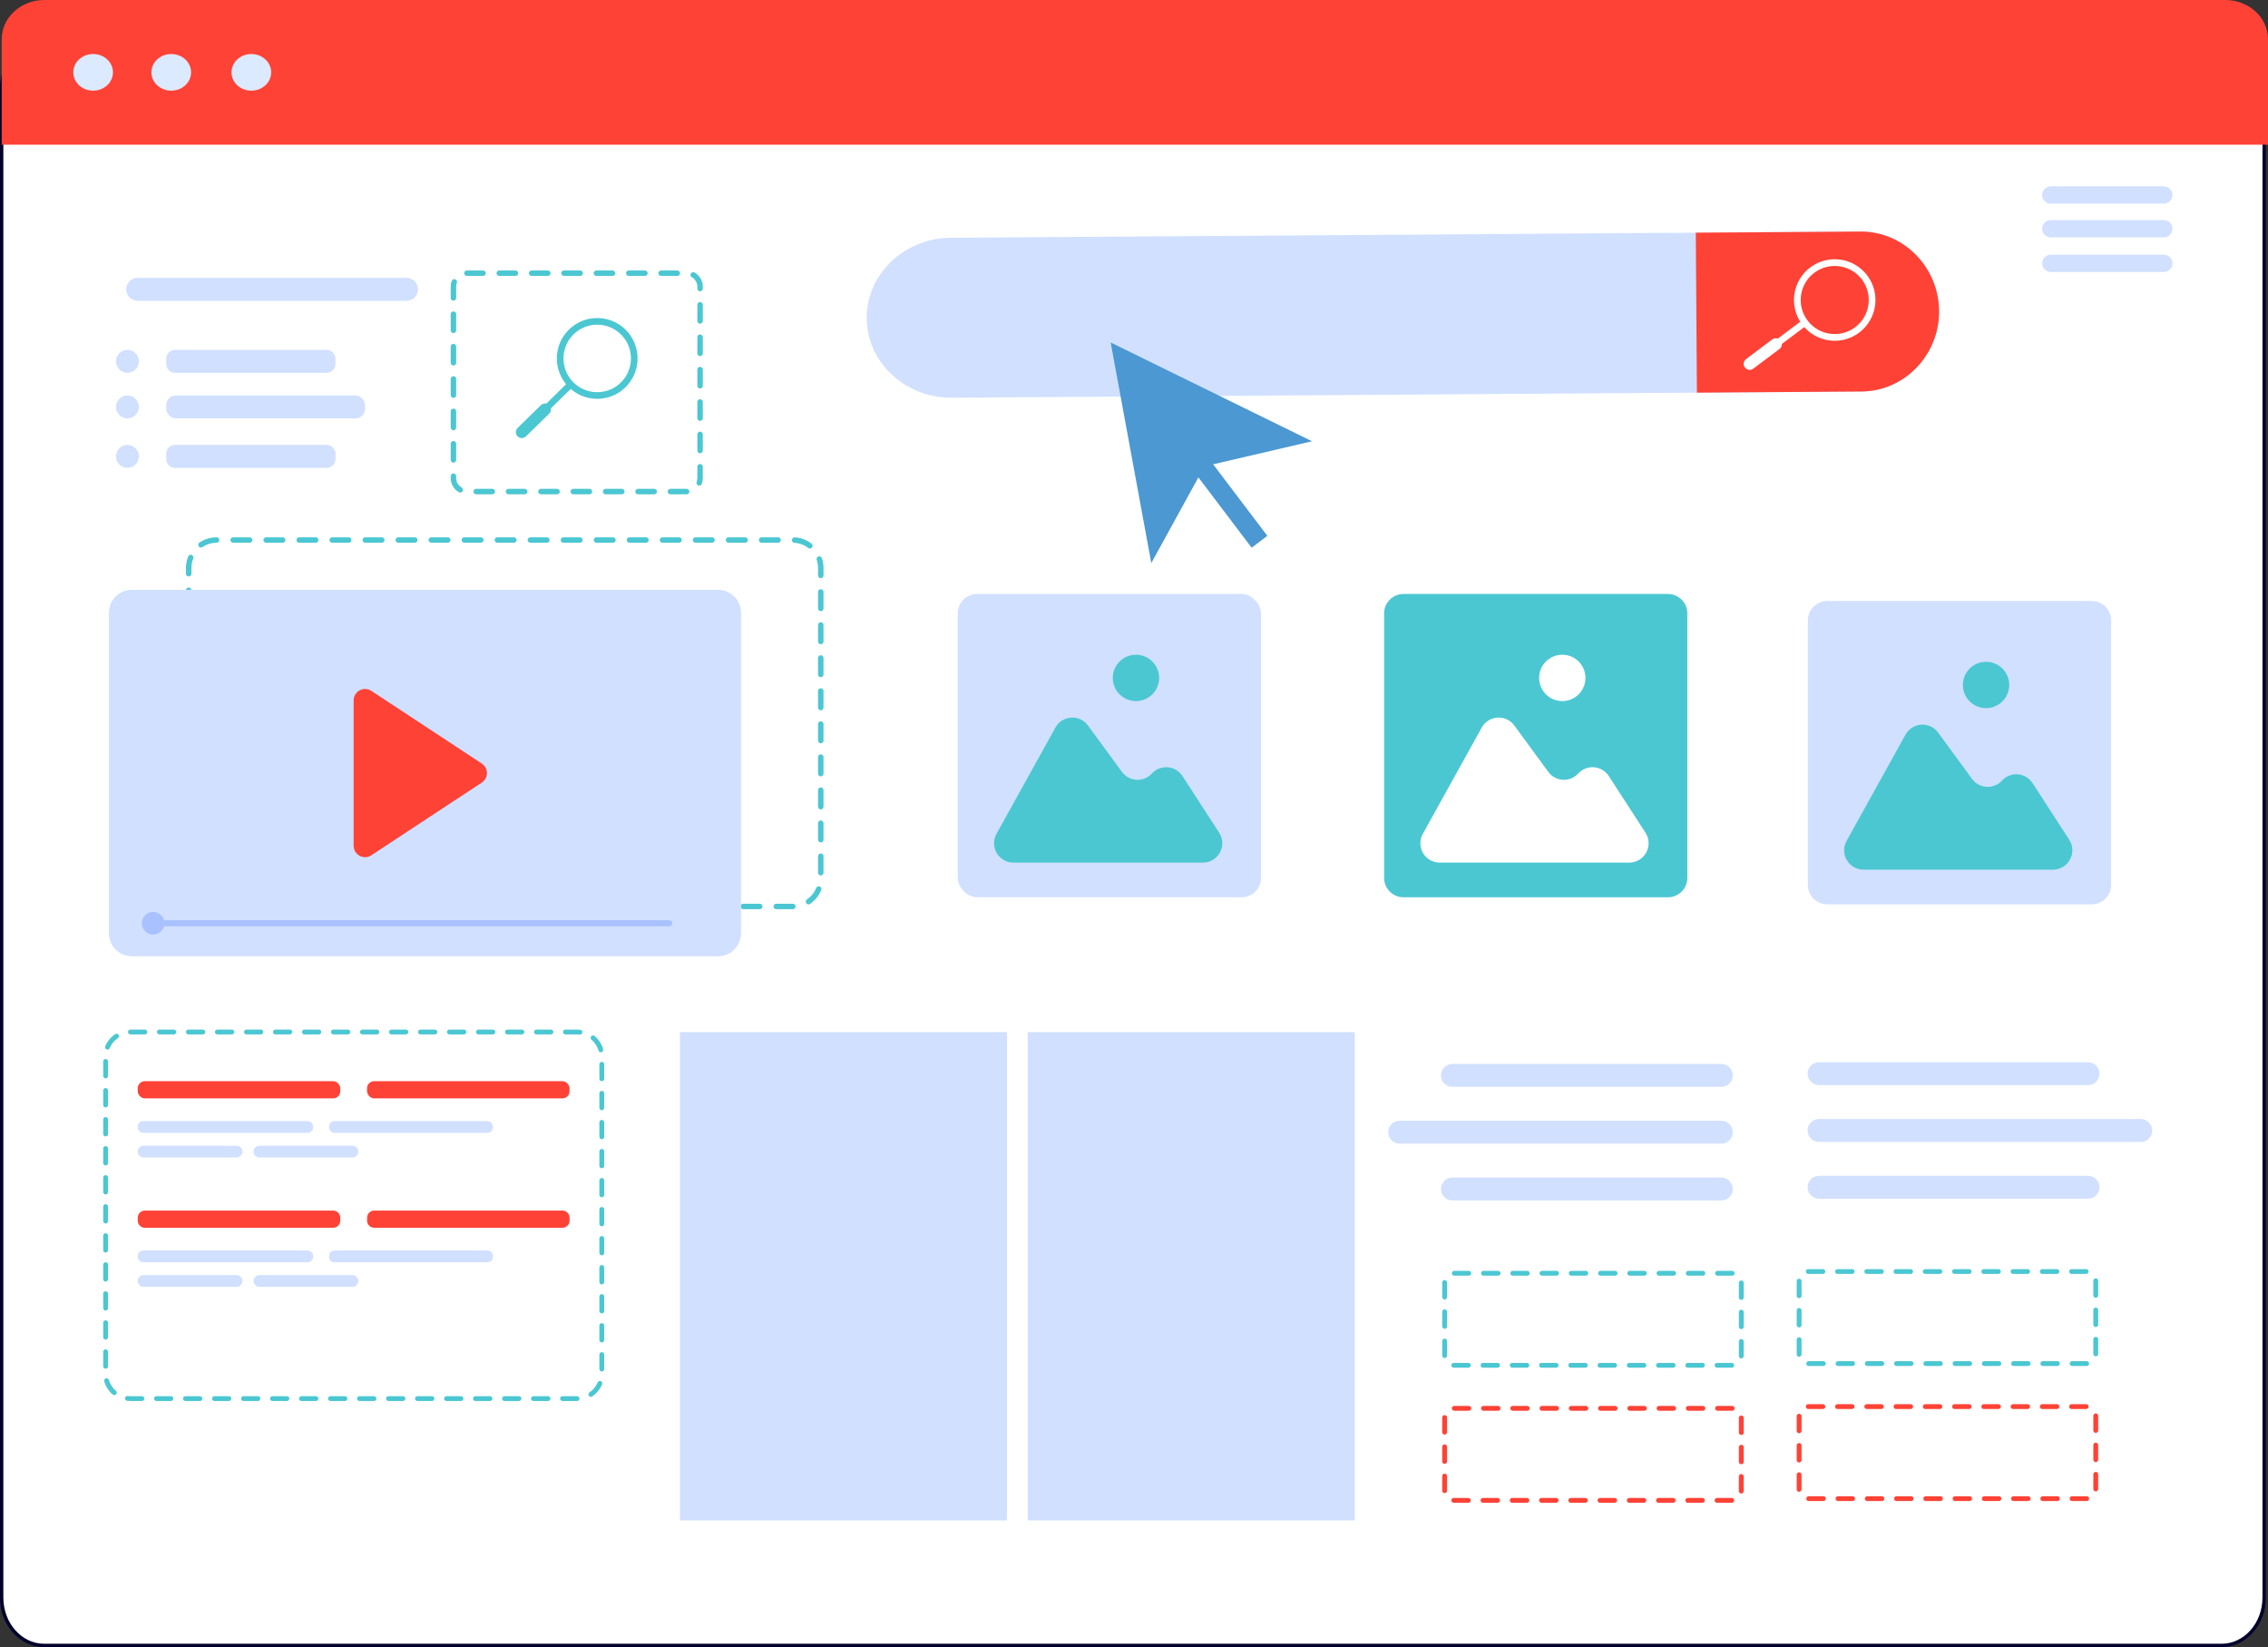 <svg xmlns="http://www.w3.org/2000/svg" id="Calque_2" data-name="Calque 2" viewBox="0 0 1352.72 982.14"><rect x="0" y="0" width="1352.72" height="982.14" fill="#333333" stroke="none"/><defs><style> .cls-1, .cls-2 { fill: #fff; } .cls-3 { fill: #4b98d2; } .cls-2 { stroke: #00002b; stroke-miterlimit: 10; stroke-width: 2px; } .cls-4 { fill: #a9c2ff; } .cls-5 { fill: #d1e0ff; } .cls-6 { fill: #dceaff; } .cls-7 { fill: #4bc7d2; } .cls-8 { fill: #ff4236; } </style></defs><g id="_Layer_" data-name="&amp;lt;Layer&amp;gt;"><g><path class="cls-2" d="m1350.42,52.52v900.1c0,15.75-11.37,28.52-25.38,28.52H26.38c-14.02,0-25.38-12.77-25.38-28.52V52.52c0-15.76,11.37-28.52,25.38-28.52h1298.65c14.02,0,25.38,12.76,25.38,28.52Z"></path><g><path class="cls-8" d="m1352.72,23.46v62.82H1V23.46C1,10.5,12.39,0,26.43,0h1300.87c14.04,0,25.43,10.5,25.43,23.46Z"></path><g><path class="cls-6" d="m43.72,43.14c0-6.03,5.29-10.92,11.83-10.92s11.83,4.89,11.83,10.92-5.29,10.92-11.83,10.92-11.83-4.89-11.83-10.92Z"></path><path class="cls-6" d="m90.31,43.14c0-6.03,5.29-10.92,11.83-10.92s11.83,4.89,11.83,10.92-5.29,10.92-11.83,10.92-11.83-4.89-11.83-10.92Z"></path><path class="cls-6" d="m138.08,43.14c0-6.03,5.29-10.92,11.83-10.92s11.83,4.89,11.83,10.92-5.29,10.92-11.83,10.92-11.83-4.89-11.83-10.92Z"></path></g></g><g><path class="cls-5" d="m1156.55,185.44c.09,13.12-5.07,25.07-13.46,33.78-8.38,8.71-19.99,14.14-32.8,14.23l-542.67,3.71c-27.7.19-50.51-21.12-50.69-47.35-.09-13.12,5.49-25.08,14.56-33.78,9.06-8.71,21.62-14.16,35.47-14.25l542.67-3.71c25.62-.18,46.72,21.14,46.9,47.37Z"></path><path class="cls-8" d="m1156.55,185.44c.09,13.12-5.07,25.07-13.46,33.78-8.38,8.71-19.99,14.14-32.8,14.23l-98.2.67-.65-95.38,98.2-.67c25.62-.18,46.72,21.14,46.9,47.37Z"></path><g><path class="cls-1" d="m1094.52,203.2c-1.21,0-2.42-.07-3.64-.25-6.43-.91-12.11-4.28-16.01-9.47-8.05-10.72-5.88-25.98,4.84-34.03h0c10.72-8.05,25.98-5.88,34.03,4.84,8.05,10.72,5.88,25.98-4.84,34.03-4.21,3.16-9.21,4.84-14.38,4.87Zm-12.41-40.55c-8.95,6.72-10.77,19.47-4.04,28.43,3.26,4.34,8.01,7.15,13.38,7.91,5.36.76,10.71-.61,15.05-3.87,8.95-6.72,10.77-19.47,4.04-28.43-6.72-8.95-19.48-10.77-28.43-4.04h0Z"></path><rect class="cls-1" x="1061.2" y="185.66" width="4" height="33.17" transform="translate(586.46 -769.36) rotate(53.09)"></rect><path class="cls-1" d="m1040.72,219.13h0c-1.19-1.58-.87-3.82.71-5.01l15.62-11.73c1.58-1.19,3.82-.87,5,.71h0c1.19,1.58.87,3.82-.71,5l-15.62,11.73c-1.58,1.19-3.82.87-5-.71Z"></path></g></g><g><rect class="cls-8" x="82.15" y="644.69" width="120.79" height="10.25" rx="4.23" ry="4.23"></rect><g><path class="cls-5" d="m141.06,690.17h-55.42c-1.93,0-3.5-1.57-3.5-3.5h0c0-1.93,1.57-3.5,3.5-3.5h55.42c1.93,0,3.5,1.57,3.5,3.5h0c0,1.93-1.57,3.5-3.5,3.5Z"></path><g><path class="cls-5" d="m85.4,668.51h98.1c1.8,0,3.25,1.46,3.25,3.25v.48c0,1.8-1.46,3.25-3.25,3.25h-98.1c-1.8,0-3.25-1.46-3.25-3.25v-.48c0-1.8,1.46-3.25,3.25-3.25Z"></path><rect class="cls-5" x="196.29" y="668.51" width="97.68" height="6.99" rx="3.15" ry="3.15"></rect><path class="cls-5" d="m210.19,690.17h-55.42c-1.93,0-3.5-1.57-3.5-3.5h0c0-1.93,1.57-3.5,3.5-3.5h55.42c1.93,0,3.5,1.57,3.5,3.5h0c0,1.93-1.57,3.5-3.5,3.5Z"></path></g></g><rect class="cls-8" x="218.92" y="644.69" width="120.79" height="10.25" rx="4.23" ry="4.23"></rect></g><g><path class="cls-8" d="m86.38,721.85h112.33c2.34,0,4.23,1.9,4.23,4.23v1.78c0,2.34-1.9,4.23-4.23,4.23h-112.32c-2.34,0-4.23-1.9-4.23-4.23v-1.78c0-2.34,1.9-4.23,4.23-4.23Z"></path><g><path class="cls-5" d="m141.06,767.33h-55.42c-1.93,0-3.5-1.57-3.5-3.5h0c0-1.93,1.57-3.5,3.5-3.5h55.42c1.93,0,3.5,1.57,3.5,3.5h0c0,1.93-1.57,3.5-3.5,3.5Z"></path><g><path class="cls-5" d="m85.4,745.67h98.1c1.8,0,3.25,1.46,3.25,3.25v.49c0,1.8-1.46,3.25-3.25,3.25h-98.1c-1.8,0-3.25-1.46-3.25-3.25v-.48c0-1.8,1.46-3.25,3.25-3.25Z"></path><path class="cls-5" d="m199.44,745.67h91.39c1.74,0,3.14,1.41,3.14,3.14v.7c0,1.74-1.41,3.14-3.14,3.14h-91.39c-1.74,0-3.14-1.41-3.14-3.14v-.7c0-1.74,1.41-3.15,3.15-3.15Z"></path><path class="cls-5" d="m210.19,767.33h-55.42c-1.93,0-3.5-1.57-3.5-3.5h0c0-1.93,1.57-3.5,3.5-3.5h55.42c1.93,0,3.5,1.57,3.5,3.5h0c0,1.93-1.57,3.5-3.5,3.5Z"></path></g></g><path class="cls-8" d="m223.16,721.85h112.33c2.34,0,4.23,1.9,4.23,4.23v1.78c0,2.34-1.9,4.23-4.23,4.23h-112.32c-2.34,0-4.23-1.9-4.23-4.23v-1.78c0-2.34,1.9-4.23,4.23-4.23Z"></path></g><g><polygon class="cls-3" points="782.54 263.12 718.39 278.05 686.67 335.77 662.45 204.22 782.54 263.12"></polygon><rect class="cls-3" x="724.84" y="262.03" width="11.73" height="67.85" transform="translate(-30.42 501.39) rotate(-37.15)"></rect></g><g><rect class="cls-5" x="571.24" y="354.17" width="180.86" height="180.86" rx="11.56" ry="11.56"></rect><g><path class="cls-7" d="m594.35,497.2l35.14-63.36c4.09-7.38,14.45-8.03,19.43-1.23l20.27,27.65c4.31,5.88,12.93,6.35,17.85.97h0c5.11-5.58,14.12-4.83,18.23,1.52l21.88,33.77c4.98,7.69-.54,17.84-9.7,17.84h-112.99c-8.81,0-14.38-9.46-10.11-17.17Z"></path><path class="cls-7" d="m663.71,404.23c0-7.64,6.19-13.83,13.82-13.83s13.83,6.19,13.83,13.83-6.19,13.82-13.83,13.82-13.82-6.19-13.82-13.82Z"></path></g></g><g><path class="cls-7" d="m994.83,535.03h-157.74c-6.38,0-11.56-5.18-11.56-11.56v-157.74c0-6.38,5.18-11.56,11.56-11.56h157.74c6.38,0,11.56,5.18,11.56,11.56v157.74c0,6.38-5.18,11.56-11.56,11.56Z"></path><g><path class="cls-1" d="m848.63,497.2l35.14-63.36c4.09-7.37,14.45-8.03,19.43-1.23l20.27,27.65c4.31,5.88,12.93,6.35,17.85.97h0c5.11-5.58,14.12-4.83,18.23,1.52l21.87,33.77c4.98,7.69-.54,17.84-9.7,17.84h-112.99c-8.81,0-14.38-9.46-10.11-17.17Z"></path><path class="cls-1" d="m917.99,404.23c0-7.64,6.19-13.83,13.82-13.82,7.64,0,13.83,6.19,13.82,13.82,0,7.64-6.19,13.82-13.82,13.82-7.64,0-13.82-6.19-13.82-13.82Z"></path></g></g><path class="cls-7" d="m472.91,542.14h-9.92c-.9,0-1.63-.73-1.63-1.63s.73-1.63,1.63-1.63h9.85c.9,0,1.66.73,1.66,1.63s-.7,1.63-1.6,1.63Zm-19.77,0h-9.85c-.9,0-1.63-.73-1.63-1.63s.73-1.63,1.63-1.63h9.85c.9,0,1.63.73,1.63,1.63s-.73,1.63-1.63,1.63Zm-19.7,0h-9.85c-.9,0-1.63-.73-1.63-1.63s.73-1.63,1.63-1.63h9.85c.9,0,1.63.73,1.63,1.63s-.73,1.63-1.63,1.63Zm-19.7,0h-9.85c-.9,0-1.63-.73-1.63-1.63s.73-1.63,1.63-1.63h9.85c.9,0,1.63.73,1.63,1.63s-.73,1.63-1.63,1.63Zm-19.7,0h-9.85c-.9,0-1.63-.73-1.63-1.63s.73-1.63,1.63-1.63h9.85c.9,0,1.63.73,1.63,1.63s-.73,1.63-1.63,1.63Zm-19.7,0h-9.85c-.9,0-1.63-.73-1.63-1.63s.73-1.63,1.63-1.63h9.85c.9,0,1.63.73,1.63,1.63s-.73,1.63-1.63,1.63Zm-19.7,0h-9.85c-.9,0-1.63-.73-1.63-1.63s.73-1.63,1.63-1.63h9.85c.9,0,1.63.73,1.63,1.63s-.73,1.63-1.63,1.63Zm-19.7,0h-9.85c-.9,0-1.63-.73-1.63-1.63s.73-1.63,1.63-1.63h9.85c.9,0,1.63.73,1.63,1.63s-.73,1.63-1.63,1.63Zm-19.7,0h-9.85c-.9,0-1.63-.73-1.63-1.63s.73-1.63,1.63-1.63h9.85c.9,0,1.63.73,1.63,1.63s-.73,1.63-1.63,1.63Zm-19.7,0h-9.85c-.9,0-1.63-.73-1.63-1.63s.73-1.63,1.63-1.63h9.85c.9,0,1.63.73,1.63,1.63s-.73,1.63-1.63,1.63Zm-19.7,0h-9.85c-.9,0-1.63-.73-1.63-1.63s.73-1.63,1.63-1.63h9.85c.9,0,1.63.73,1.63,1.63s-.73,1.63-1.63,1.63Zm-19.7,0h-9.85c-.9,0-1.63-.73-1.63-1.63s.73-1.63,1.63-1.63h9.85c.9,0,1.63.73,1.63,1.63s-.73,1.63-1.63,1.63Zm-19.7,0h-9.85c-.9,0-1.63-.73-1.63-1.63s.73-1.63,1.63-1.63h9.85c.9,0,1.63.73,1.63,1.63s-.73,1.63-1.63,1.63Zm-19.7,0h-9.85c-.9,0-1.63-.73-1.63-1.63s.73-1.63,1.63-1.63h9.85c.9,0,1.63.73,1.63,1.63s-.73,1.63-1.63,1.63Zm-19.7,0h-9.85c-.9,0-1.63-.73-1.63-1.63s.73-1.63,1.63-1.63h9.85c.9,0,1.63.73,1.63,1.63s-.73,1.63-1.63,1.63Zm-19.7,0h-9.85c-.9,0-1.63-.73-1.63-1.63s.73-1.63,1.63-1.63h9.85c.9,0,1.63.73,1.63,1.63s-.73,1.63-1.63,1.63Zm-19.7,0h-9.85c-.9,0-1.63-.73-1.63-1.63s.73-1.63,1.63-1.63h9.85c.9,0,1.63.73,1.63,1.63s-.73,1.63-1.63,1.63Zm-19.7,0h-8.78c-.39,0-.78-.01-1.17-.04-.9-.06-1.58-.83-1.52-1.73.06-.9.83-1.6,1.73-1.52.32.02.64.03.97.03h8.78c.9,0,1.63.73,1.63,1.63s-.73,1.63-1.63,1.63Zm344.28-2.87c-.52,0-1.03-.25-1.35-.71-.51-.75-.31-1.76.43-2.27,2.48-1.69,4.38-4.04,5.5-6.81.34-.84,1.29-1.24,2.12-.9.84.34,1.24,1.29.9,2.12-1.36,3.37-3.67,6.24-6.69,8.29-.28.19-.6.28-.91.28Zm-363.21-.59c-.35,0-.7-.11-.99-.34-2.89-2.23-5.03-5.23-6.18-8.68-.29-.85.18-1.78,1.03-2.06.85-.28,1.78.18,2.06,1.03.95,2.83,2.7,5.3,5.08,7.13.71.55.85,1.57.3,2.29-.32.42-.8.64-1.29.64Zm370.51-16.66c-.9,0-1.63-.73-1.63-1.63v-9.85c0-.9.73-1.63,1.63-1.63s1.63.73,1.63,1.63v9.85c0,.9-.73,1.63-1.63,1.63Zm-376.99-1c-.9,0-1.63-.73-1.63-1.63v-9.85c0-.9.73-1.63,1.63-1.63s1.63.73,1.63,1.63v9.85c0,.9-.73,1.63-1.63,1.63Zm376.99-18.7c-.9,0-1.63-.73-1.63-1.63v-9.85c0-.9.73-1.63,1.63-1.63s1.63.73,1.63,1.63v9.85c0,.9-.73,1.63-1.63,1.63Zm-376.99-1c-.9,0-1.63-.73-1.63-1.63v-9.85c0-.9.73-1.63,1.63-1.63s1.63.73,1.63,1.63v9.85c0,.9-.73,1.63-1.63,1.63Zm376.99-18.7c-.9,0-1.63-.73-1.63-1.63v-9.85c0-.9.73-1.63,1.63-1.63s1.63.73,1.63,1.63v9.85c0,.9-.73,1.63-1.63,1.63Zm-376.99-1c-.9,0-1.63-.73-1.63-1.63v-9.85c0-.9.73-1.63,1.63-1.63s1.63.73,1.63,1.63v9.85c0,.9-.73,1.63-1.63,1.63Zm376.99-18.7c-.9,0-1.63-.73-1.63-1.63v-9.85c0-.9.73-1.63,1.63-1.63s1.63.73,1.63,1.63v9.85c0,.9-.73,1.63-1.63,1.63Zm-376.99-1c-.9,0-1.63-.73-1.63-1.63v-9.85c0-.9.73-1.63,1.63-1.63s1.63.73,1.63,1.63v9.85c0,.9-.73,1.63-1.63,1.63Zm376.99-18.7c-.9,0-1.63-.73-1.63-1.63v-9.85c0-.9.73-1.63,1.63-1.63s1.63.73,1.63,1.63v9.85c0,.9-.73,1.63-1.63,1.63Zm-376.99-1c-.9,0-1.63-.73-1.63-1.63v-9.85c0-.9.73-1.63,1.63-1.63s1.63.73,1.63,1.63v9.85c0,.9-.73,1.63-1.63,1.63Zm376.99-18.7c-.9,0-1.63-.73-1.63-1.63v-9.85c0-.9.73-1.63,1.63-1.63s1.63.73,1.63,1.63v9.85c0,.9-.73,1.63-1.63,1.63Zm-376.99-1c-.9,0-1.63-.73-1.63-1.63v-9.85c0-.9.73-1.63,1.63-1.63s1.63.73,1.63,1.63v9.85c0,.9-.73,1.63-1.63,1.63Zm376.99-18.7c-.9,0-1.63-.73-1.63-1.63v-9.85c0-.9.73-1.63,1.63-1.63s1.63.73,1.63,1.63v9.85c0,.9-.73,1.63-1.63,1.63Zm-376.99-1c-.9,0-1.63-.73-1.63-1.63v-9.85c0-.9.73-1.63,1.63-1.63s1.63.73,1.63,1.63v9.85c0,.9-.73,1.63-1.63,1.63Zm376.99-18.7c-.9,0-1.63-.73-1.63-1.63v-9.85c0-.9.73-1.63,1.63-1.63s1.63.73,1.63,1.63v9.85c0,.9-.73,1.63-1.63,1.63Zm-376.99-1c-.9,0-1.63-.73-1.63-1.63v-9.85c0-.9.73-1.63,1.63-1.63s1.63.73,1.63,1.63v9.85c0,.9-.73,1.63-1.63,1.63Zm376.99-18.7c-.9,0-1.63-.73-1.63-1.63v-9.85c0-.9.73-1.63,1.63-1.63s1.63.73,1.63,1.63v9.85c0,.9-.73,1.63-1.63,1.63Zm-376.99-1c-.9,0-1.63-.73-1.63-1.63v-9.85c0-.9.73-1.63,1.63-1.63s1.63.73,1.63,1.63v9.85c0,.9-.73,1.63-1.63,1.63Zm376.99-18.7c-.9,0-1.63-.73-1.63-1.63v-4.45c0-1.64-.26-3.25-.78-4.79-.29-.85.17-1.78,1.03-2.07.85-.29,1.78.17,2.07,1.03.63,1.87.95,3.84.95,5.83v4.45c0,.9-.73,1.63-1.63,1.63Zm-376.99-1c-.9,0-1.63-.73-1.63-1.63v-3.44c0-2.37.45-4.68,1.33-6.86.34-.83,1.29-1.24,2.12-.9.83.34,1.24,1.29.9,2.12-.73,1.79-1.09,3.69-1.09,5.64v3.44c0,.9-.73,1.63-1.63,1.63Zm370.48-16.65c-.35,0-.7-.11-.99-.34-2.37-1.82-5.21-2.88-8.19-3.07-.9-.06-1.58-.83-1.53-1.73.05-.9.84-1.59,1.73-1.53,3.64.22,7.09,1.51,9.98,3.74.71.55.85,1.57.3,2.29-.32.42-.81.64-1.29.64Zm-363.15-.59c-.52,0-1.04-.25-1.35-.72-.5-.75-.31-1.76.44-2.26,3.01-2.04,6.54-3.12,10.19-3.13h0c.9,0,1.63.73,1.63,1.63,0,.9-.73,1.63-1.63,1.63-3,0-5.89.89-8.37,2.57-.28.19-.6.28-.91.28Zm344.21-2.85h-9.85c-.9,0-1.63-.73-1.63-1.63s.73-1.63,1.63-1.63h9.85c.9,0,1.63.73,1.63,1.63s-.73,1.63-1.63,1.63Zm-19.7,0h-9.85c-.9,0-1.63-.73-1.63-1.63s.73-1.63,1.63-1.63h9.85c.9,0,1.63.73,1.63,1.63s-.73,1.63-1.63,1.63Zm-19.7,0h-9.85c-.9,0-1.63-.73-1.63-1.63s.73-1.63,1.63-1.63h9.85c.9,0,1.63.73,1.63,1.63s-.73,1.63-1.63,1.63Zm-19.7,0h-9.85c-.9,0-1.63-.73-1.63-1.63s.73-1.63,1.63-1.63h9.85c.9,0,1.63.73,1.63,1.63s-.73,1.63-1.63,1.63Zm-19.7,0h-9.85c-.9,0-1.63-.73-1.63-1.63s.73-1.63,1.63-1.63h9.85c.9,0,1.63.73,1.63,1.63s-.73,1.63-1.63,1.63Zm-19.7,0h-9.85c-.9,0-1.63-.73-1.63-1.63s.73-1.63,1.63-1.63h9.85c.9,0,1.63.73,1.63,1.63s-.73,1.63-1.63,1.63Zm-19.7,0h-9.85c-.9,0-1.63-.73-1.63-1.63s.73-1.63,1.63-1.63h9.85c.9,0,1.63.73,1.63,1.63s-.73,1.63-1.63,1.63Zm-19.7,0h-9.85c-.9,0-1.63-.73-1.63-1.63s.73-1.63,1.63-1.63h9.85c.9,0,1.63.73,1.63,1.63s-.73,1.63-1.63,1.63Zm-19.7,0h-9.85c-.9,0-1.63-.73-1.63-1.63s.73-1.63,1.63-1.63h9.85c.9,0,1.63.73,1.63,1.63s-.73,1.63-1.63,1.63Zm-19.7,0h-9.85c-.9,0-1.63-.73-1.63-1.63s.73-1.63,1.63-1.63h9.85c.9,0,1.63.73,1.63,1.63s-.73,1.63-1.63,1.63Zm-19.7,0h-9.85c-.9,0-1.63-.73-1.63-1.63s.73-1.63,1.63-1.63h9.85c.9,0,1.63.73,1.63,1.63s-.73,1.63-1.63,1.63Zm-19.7,0h-9.85c-.9,0-1.63-.73-1.63-1.63s.73-1.63,1.63-1.63h9.85c.9,0,1.63.73,1.63,1.63s-.73,1.63-1.63,1.63Zm-19.7,0h-9.85c-.9,0-1.63-.73-1.63-1.63s.73-1.63,1.63-1.63h9.85c.9,0,1.63.73,1.63,1.63s-.73,1.63-1.63,1.63Zm-19.7,0h-9.85c-.9,0-1.63-.73-1.63-1.63s.73-1.63,1.63-1.63h9.85c.9,0,1.63.73,1.63,1.63s-.73,1.63-1.63,1.63Zm-19.7,0h-9.85c-.9,0-1.63-.73-1.63-1.63s.73-1.63,1.63-1.63h9.85c.9,0,1.63.73,1.63,1.63s-.73,1.63-1.63,1.63Zm-19.7,0h-9.85c-.9,0-1.63-.73-1.63-1.63s.73-1.63,1.63-1.63h9.85c.9,0,1.63.73,1.63,1.63s-.73,1.63-1.63,1.63Zm-19.7,0h-9.85c-.9,0-1.63-.73-1.63-1.63s.73-1.63,1.63-1.63h9.85c.9,0,1.63.73,1.63,1.63s-.73,1.63-1.63,1.63Z"></path><path class="cls-7" d="m1032.9,815.54h-8.79c-.8,0-1.44-.65-1.44-1.44s.65-1.44,1.44-1.44h8.73c.8,0,1.48.65,1.48,1.44s-.61,1.44-1.41,1.44Zm-17.52,0h-8.73c-.8,0-1.44-.65-1.44-1.44s.65-1.44,1.44-1.44h8.73c.8,0,1.44.65,1.44,1.44s-.65,1.44-1.44,1.44Zm-17.45,0h-8.73c-.8,0-1.44-.65-1.44-1.44s.65-1.44,1.44-1.44h8.73c.8,0,1.44.65,1.44,1.44s-.65,1.44-1.44,1.44Zm-17.45,0h-8.73c-.8,0-1.44-.65-1.44-1.44s.65-1.44,1.44-1.44h8.73c.8,0,1.44.65,1.44,1.44s-.65,1.44-1.44,1.44Zm-17.45,0h-8.73c-.8,0-1.44-.65-1.44-1.44s.65-1.44,1.44-1.44h8.73c.8,0,1.44.65,1.44,1.44s-.65,1.44-1.44,1.44Zm-17.45,0h-8.73c-.8,0-1.44-.65-1.44-1.44s.65-1.44,1.44-1.44h8.73c.8,0,1.44.65,1.44,1.44s-.65,1.44-1.44,1.44Zm-17.45,0h-8.73c-.8,0-1.44-.65-1.44-1.44s.65-1.44,1.44-1.44h8.73c.8,0,1.44.65,1.44,1.44s-.65,1.44-1.44,1.44Zm-17.45,0h-8.73c-.8,0-1.44-.65-1.44-1.44s.65-1.44,1.44-1.44h8.73c.8,0,1.44.65,1.44,1.44s-.65,1.44-1.44,1.44Zm-17.45,0h-8.73c-.8,0-1.44-.65-1.44-1.44s.65-1.44,1.44-1.44h8.73c.8,0,1.44.65,1.44,1.44s-.65,1.44-1.44,1.44Zm-17.45,0h-8.43c-.12,0-.25,0-.37,0-.8-.04-1.41-.72-1.37-1.51.04-.8.69-1.4,1.51-1.37.08,0,.15,0,.23,0h8.43c.8,0,1.44.65,1.44,1.44s-.65,1.44-1.44,1.44Zm162.79-5.53h-.05c-.8-.03-1.42-.69-1.4-1.49v-.14s0-8.54,0-8.54c0-.8.65-1.44,1.44-1.44s1.44.65,1.44,1.44v8.77c-.03.78-.67,1.4-1.45,1.4Zm-176.93-.23c-.8,0-1.44-.65-1.44-1.44v-8.73c0-.8.65-1.44,1.44-1.44s1.44.65,1.44,1.44v8.73c0,.8-.65,1.44-1.44,1.44Zm176.93-17.22c-.8,0-1.44-.65-1.44-1.44v-8.73c0-.8.65-1.44,1.44-1.44s1.44.65,1.44,1.44v8.73c0,.8-.65,1.44-1.44,1.44Zm-176.93-.23c-.8,0-1.44-.65-1.44-1.44v-8.73c0-.8.65-1.44,1.44-1.44s1.44.65,1.44,1.44v8.73c0,.8-.65,1.44-1.44,1.44Zm176.93-17.22c-.8,0-1.44-.65-1.44-1.44v-8.73c0-.8.65-1.44,1.44-1.44s1.44.65,1.44,1.44v8.73c0,.8-.65,1.44-1.44,1.44Zm-176.93-.23c-.8,0-1.44-.65-1.44-1.44v-8.51c0-.09,0-.18,0-.28.03-.8.67-1.43,1.5-1.38.8.03,1.42.7,1.38,1.5v.16s0,8.51,0,8.51c0,.8-.65,1.44-1.44,1.44Zm171.49-14.22s-.04,0-.06,0h-.2s-8.46,0-8.46,0c-.8,0-1.44-.65-1.44-1.44s.65-1.44,1.44-1.44h8.46c.11,0,.22,0,.33,0,.8.04,1.42.71,1.38,1.51-.03.78-.67,1.38-1.44,1.38Zm-17.46,0h-8.73c-.8,0-1.44-.65-1.44-1.44s.65-1.44,1.44-1.44h8.73c.8,0,1.44.65,1.44,1.44s-.65,1.44-1.44,1.44Zm-17.45,0h-8.73c-.8,0-1.44-.65-1.44-1.44s.65-1.44,1.44-1.44h8.73c.8,0,1.44.65,1.44,1.44s-.65,1.44-1.44,1.44Zm-17.45,0h-8.73c-.8,0-1.44-.65-1.44-1.44s.65-1.44,1.44-1.44h8.73c.8,0,1.44.65,1.44,1.44s-.65,1.44-1.44,1.44Zm-17.45,0h-8.73c-.8,0-1.44-.65-1.44-1.44s.65-1.44,1.44-1.44h8.73c.8,0,1.44.65,1.44,1.44s-.65,1.44-1.44,1.44Zm-17.45,0h-8.73c-.8,0-1.44-.65-1.44-1.44s.65-1.44,1.44-1.44h8.73c.8,0,1.44.65,1.44,1.44s-.65,1.44-1.44,1.44Zm-17.45,0h-8.73c-.8,0-1.44-.65-1.44-1.44s.65-1.44,1.44-1.44h8.73c.8,0,1.44.65,1.44,1.44s-.65,1.44-1.44,1.44Zm-17.45,0h-8.73c-.8,0-1.44-.65-1.44-1.44s.65-1.44,1.44-1.44h8.73c.8,0,1.44.65,1.44,1.44s-.65,1.44-1.44,1.44Zm-17.45,0h-8.73c-.8,0-1.44-.65-1.44-1.44s.65-1.44,1.44-1.44h8.73c.8,0,1.44.65,1.44,1.44s-.65,1.44-1.44,1.44Zm-17.45,0h-8.69c-.8,0-1.46-.65-1.46-1.44s.63-1.44,1.43-1.44h8.73c.8,0,1.44.65,1.44,1.44s-.65,1.44-1.44,1.44Z"></path><path class="cls-7" d="m409.57,294.74h-9.72c-.9,0-1.63-.73-1.63-1.63s.73-1.63,1.63-1.63h9.66c.9,0,1.66.73,1.66,1.63s-.7,1.63-1.6,1.63Zm-19.37,0h-9.66c-.9,0-1.63-.73-1.63-1.63s.73-1.63,1.63-1.63h9.66c.9,0,1.63.73,1.63,1.63s-.73,1.63-1.63,1.63Zm-19.31,0h-9.66c-.9,0-1.63-.73-1.63-1.63s.73-1.63,1.63-1.63h9.66c.9,0,1.63.73,1.63,1.63s-.73,1.63-1.63,1.63Zm-19.31,0h-9.66c-.9,0-1.63-.73-1.63-1.63s.73-1.63,1.63-1.63h9.66c.9,0,1.63.73,1.63,1.63s-.73,1.63-1.63,1.63Zm-19.31,0h-9.66c-.9,0-1.63-.73-1.63-1.63s.73-1.63,1.63-1.63h9.66c.9,0,1.63.73,1.63,1.63s-.73,1.63-1.63,1.63Zm-19.31,0h-9.66c-.9,0-1.63-.73-1.63-1.63s.73-1.63,1.63-1.63h9.66c.9,0,1.63.73,1.63,1.63s-.73,1.63-1.63,1.63Zm-19.31,0h-9.66c-.9,0-1.63-.73-1.63-1.63s.73-1.63,1.63-1.63h9.66c.9,0,1.63.73,1.63,1.63s-.73,1.63-1.63,1.63Zm-19.13-1.04c-.27,0-.55-.07-.8-.21-3.02-1.71-4.9-4.93-4.9-8.4v-1.18c0-.9.73-1.63,1.63-1.63s1.63.73,1.63,1.63v1.18c0,2.3,1.24,4.43,3.24,5.56.78.44,1.06,1.44.61,2.22-.3.53-.85.83-1.42.83Zm142.52-4.16c-.19,0-.38-.03-.57-.1-.84-.32-1.27-1.26-.95-2.1.27-.72.41-1.48.41-2.25v-6.77c0-.9.73-1.63,1.63-1.63s1.63.73,1.63,1.63v6.77c0,1.17-.21,2.31-.62,3.4-.25.65-.87,1.06-1.53,1.06Zm-146.59-13.67c-.9,0-1.63-.73-1.63-1.63v-9.66c0-.9.73-1.63,1.63-1.63s1.63.73,1.63,1.63v9.66c0,.9-.73,1.63-1.63,1.63Zm147.11-5.58c-.9,0-1.63-.73-1.63-1.63v-9.66c0-.9.73-1.63,1.63-1.63s1.63.73,1.63,1.63v9.66c0,.9-.73,1.63-1.63,1.63Zm-147.11-13.73c-.9,0-1.63-.73-1.63-1.63v-9.66c0-.9.73-1.63,1.63-1.63s1.63.73,1.63,1.63v9.66c0,.9-.73,1.63-1.63,1.63Zm147.11-5.58c-.9,0-1.63-.73-1.63-1.63v-9.66c0-.9.73-1.63,1.63-1.63s1.63.73,1.63,1.63v9.66c0,.9-.73,1.63-1.63,1.63Zm-147.11-13.73c-.9,0-1.63-.73-1.63-1.63v-9.66c0-.9.73-1.63,1.63-1.63s1.63.73,1.63,1.63v9.66c0,.9-.73,1.63-1.63,1.63Zm147.11-5.59c-.9,0-1.63-.73-1.63-1.63v-9.66c0-.9.73-1.63,1.63-1.63s1.63.73,1.63,1.63v9.66c0,.9-.73,1.63-1.63,1.63Zm-147.11-13.73c-.9,0-1.63-.73-1.63-1.63v-9.66c0-.9.73-1.63,1.63-1.63s1.63.73,1.63,1.63v9.66c0,.9-.73,1.63-1.63,1.63Zm147.11-5.59c-.9,0-1.63-.73-1.63-1.63v-9.66c0-.9.73-1.63,1.63-1.63s1.63.73,1.63,1.63v9.66c0,.9-.73,1.63-1.63,1.63Zm-147.11-13.73c-.9,0-1.63-.73-1.63-1.63v-9.66c0-.9.73-1.63,1.63-1.63s1.63.73,1.63,1.63v9.66c0,.9-.73,1.63-1.63,1.63Zm147.11-5.59c-.9,0-1.63-.73-1.63-1.63v-9.66c0-.9.73-1.63,1.63-1.63s1.63.73,1.63,1.63v9.66c0,.9-.73,1.63-1.63,1.63Zm-147.11-13.73c-.9,0-1.63-.73-1.63-1.63v-6.74c0-1.18.21-2.34.63-3.43.32-.84,1.26-1.26,2.1-.94.84.32,1.26,1.26.94,2.1-.28.73-.42,1.49-.42,2.27v6.74c0,.9-.73,1.63-1.63,1.63Zm147.11-5.58c-.9,0-1.63-.73-1.63-1.63v-1.15c0-2.31-1.25-4.44-3.27-5.58-.78-.44-1.06-1.44-.62-2.22.44-.78,1.44-1.06,2.22-.62,3.04,1.71,4.93,4.93,4.93,8.42v1.15c0,.9-.73,1.63-1.63,1.63Zm-13.58-9.18h-9.66c-.9,0-1.63-.73-1.63-1.63s.73-1.63,1.63-1.63h9.66c.9,0,1.63.73,1.63,1.63s-.73,1.63-1.63,1.63Zm-19.31,0h-9.66c-.9,0-1.63-.73-1.63-1.63s.73-1.63,1.63-1.63h9.66c.9,0,1.63.73,1.63,1.63s-.73,1.63-1.63,1.63Zm-19.31,0h-9.66c-.9,0-1.63-.73-1.63-1.63s.73-1.63,1.63-1.63h9.66c.9,0,1.63.73,1.63,1.63s-.73,1.63-1.63,1.63Zm-19.31,0h-9.66c-.9,0-1.63-.73-1.63-1.63s.73-1.63,1.63-1.63h9.66c.9,0,1.63.73,1.63,1.63s-.73,1.63-1.63,1.63Zm-19.31,0h-9.66c-.9,0-1.63-.73-1.63-1.63s.73-1.63,1.63-1.63h9.66c.9,0,1.63.73,1.63,1.63s-.73,1.63-1.63,1.63Zm-19.31,0h-9.66c-.9,0-1.63-.73-1.63-1.63s.73-1.63,1.63-1.63h9.66c.9,0,1.63.73,1.63,1.63s-.73,1.63-1.63,1.63Zm-19.31,0h-9.63c-.9,0-1.65-.73-1.65-1.63s.72-1.63,1.62-1.63h9.66c.9,0,1.63.73,1.63,1.63s-.73,1.63-1.63,1.63Z"></path><path class="cls-8" d="m1032.9,896.08h-8.79c-.8,0-1.44-.65-1.44-1.44s.65-1.44,1.44-1.44h8.73c.8,0,1.48.65,1.48,1.44s-.61,1.44-1.41,1.44Zm-17.52,0h-8.73c-.8,0-1.44-.65-1.44-1.44s.65-1.44,1.44-1.44h8.73c.8,0,1.44.65,1.44,1.44s-.65,1.44-1.44,1.44Zm-17.45,0h-8.73c-.8,0-1.44-.65-1.44-1.44s.65-1.44,1.44-1.44h8.73c.8,0,1.44.65,1.44,1.44s-.65,1.44-1.44,1.44Zm-17.45,0h-8.73c-.8,0-1.44-.65-1.44-1.44s.65-1.44,1.44-1.44h8.73c.8,0,1.44.65,1.44,1.44s-.65,1.44-1.44,1.44Zm-17.45,0h-8.73c-.8,0-1.44-.65-1.44-1.44s.65-1.44,1.44-1.44h8.73c.8,0,1.44.65,1.44,1.44s-.65,1.44-1.44,1.44Zm-17.45,0h-8.73c-.8,0-1.44-.65-1.44-1.44s.65-1.44,1.44-1.44h8.73c.8,0,1.44.65,1.44,1.44s-.65,1.44-1.44,1.44Zm-17.45,0h-8.73c-.8,0-1.44-.65-1.44-1.44s.65-1.44,1.44-1.44h8.73c.8,0,1.44.65,1.44,1.44s-.65,1.44-1.44,1.44Zm-17.45,0h-8.73c-.8,0-1.44-.65-1.44-1.44s.65-1.44,1.44-1.44h8.73c.8,0,1.44.65,1.44,1.44s-.65,1.44-1.44,1.44Zm-17.45,0h-8.73c-.8,0-1.44-.65-1.44-1.44s.65-1.44,1.44-1.44h8.73c.8,0,1.44.65,1.44,1.44s-.65,1.44-1.44,1.44Zm-17.45,0h-8.43c-.12,0-.25,0-.37,0-.8-.04-1.41-.72-1.37-1.51.04-.8.69-1.42,1.51-1.37.08,0,.15,0,.23,0h8.43c.8,0,1.44.65,1.44,1.44s-.65,1.44-1.44,1.44Zm162.79-5.53h-.05c-.8-.03-1.42-.69-1.4-1.49v-.14s0-8.54,0-8.54c0-.8.65-1.44,1.44-1.44s1.44.65,1.44,1.44v8.77c-.03.78-.67,1.4-1.45,1.4Zm-176.93-.23c-.8,0-1.44-.65-1.44-1.44v-8.73c0-.8.65-1.44,1.44-1.44s1.44.65,1.44,1.44v8.73c0,.8-.65,1.44-1.44,1.44Zm176.93-17.22c-.8,0-1.44-.65-1.44-1.44v-8.73c0-.8.65-1.44,1.44-1.44s1.44.65,1.44,1.44v8.73c0,.8-.65,1.44-1.44,1.44Zm-176.93-.23c-.8,0-1.44-.65-1.44-1.44v-8.73c0-.8.65-1.44,1.44-1.44s1.44.65,1.44,1.44v8.73c0,.8-.65,1.44-1.44,1.44Zm176.93-17.22c-.8,0-1.44-.65-1.44-1.44v-8.73c0-.8.65-1.44,1.44-1.44s1.44.65,1.44,1.44v8.73c0,.8-.65,1.44-1.44,1.44Zm-176.93-.23c-.8,0-1.44-.65-1.44-1.44v-8.51c0-.09,0-.18,0-.28.03-.8.67-1.42,1.5-1.38.8.03,1.42.7,1.38,1.5v.16s0,8.51,0,8.51c0,.8-.65,1.44-1.44,1.44Zm171.49-14.22s-.04,0-.06,0h-.2s-8.46,0-8.46,0c-.8,0-1.44-.65-1.44-1.44s.65-1.44,1.44-1.44h8.46c.11,0,.22,0,.33,0,.8.04,1.42.71,1.38,1.51-.03.78-.67,1.38-1.44,1.38Zm-17.46,0h-8.73c-.8,0-1.44-.65-1.44-1.44s.65-1.44,1.44-1.44h8.73c.8,0,1.44.65,1.44,1.44s-.65,1.44-1.44,1.44Zm-17.45,0h-8.73c-.8,0-1.44-.65-1.44-1.44s.65-1.44,1.44-1.44h8.73c.8,0,1.44.65,1.44,1.44s-.65,1.44-1.44,1.44Zm-17.45,0h-8.73c-.8,0-1.44-.65-1.44-1.44s.65-1.44,1.44-1.44h8.73c.8,0,1.44.65,1.44,1.44s-.65,1.44-1.44,1.44Zm-17.45,0h-8.73c-.8,0-1.44-.65-1.44-1.44s.65-1.44,1.44-1.44h8.73c.8,0,1.44.65,1.44,1.44s-.65,1.44-1.44,1.44Zm-17.45,0h-8.73c-.8,0-1.44-.65-1.44-1.44s.65-1.44,1.44-1.44h8.73c.8,0,1.44.65,1.44,1.44s-.65,1.44-1.44,1.44Zm-17.45,0h-8.73c-.8,0-1.44-.65-1.44-1.44s.65-1.44,1.44-1.44h8.73c.8,0,1.44.65,1.44,1.44s-.65,1.44-1.44,1.44Zm-17.45,0h-8.73c-.8,0-1.44-.65-1.44-1.44s.65-1.44,1.44-1.44h8.73c.8,0,1.44.65,1.44,1.44s-.65,1.44-1.44,1.44Zm-17.45,0h-8.73c-.8,0-1.44-.65-1.44-1.44s.65-1.44,1.44-1.44h8.73c.8,0,1.44.65,1.44,1.44s-.65,1.44-1.44,1.44Zm-17.45,0h-8.69c-.8,0-1.46-.65-1.46-1.44s.63-1.44,1.43-1.44h8.73c.8,0,1.44.65,1.44,1.44s-.65,1.44-1.44,1.44Z"></path><path class="cls-7" d="m344.21,835.4h-8.71c-.8,0-1.44-.65-1.44-1.44s.65-1.44,1.44-1.44h8.65c.8,0,1.47.65,1.47,1.44s-.62,1.44-1.41,1.44Zm-17.36,0h-8.65c-.8,0-1.44-.65-1.44-1.44s.65-1.44,1.44-1.44h8.65c.8,0,1.44.65,1.44,1.44s-.65,1.44-1.44,1.44Zm-17.3,0h-8.65c-.8,0-1.44-.65-1.44-1.44s.65-1.44,1.44-1.44h8.65c.8,0,1.44.65,1.44,1.44s-.65,1.44-1.44,1.44Zm-17.3,0h-8.65c-.8,0-1.44-.65-1.44-1.44s.65-1.44,1.44-1.44h8.65c.8,0,1.44.65,1.44,1.44s-.65,1.44-1.44,1.44Zm-17.3,0h-8.65c-.8,0-1.44-.65-1.44-1.44s.65-1.44,1.44-1.44h8.65c.8,0,1.44.65,1.44,1.44s-.65,1.44-1.44,1.44Zm-17.3,0h-8.65c-.8,0-1.44-.65-1.44-1.44s.65-1.44,1.44-1.44h8.65c.8,0,1.44.65,1.44,1.44s-.65,1.44-1.44,1.44Zm-17.3,0h-8.65c-.8,0-1.44-.65-1.44-1.44s.65-1.44,1.44-1.44h8.65c.8,0,1.44.65,1.44,1.44s-.65,1.44-1.44,1.44Zm-17.3,0h-8.65c-.8,0-1.44-.65-1.44-1.44s.65-1.44,1.44-1.44h8.65c.8,0,1.44.65,1.44,1.44s-.65,1.44-1.44,1.44Zm-17.3,0h-8.65c-.8,0-1.44-.65-1.44-1.44s.65-1.44,1.44-1.44h8.65c.8,0,1.44.65,1.44,1.44s-.65,1.44-1.44,1.44Zm-17.3,0h-8.65c-.8,0-1.44-.65-1.44-1.44s.65-1.44,1.44-1.44h8.65c.8,0,1.44.65,1.44,1.44s-.65,1.44-1.44,1.44Zm-17.3,0h-8.65c-.8,0-1.44-.65-1.44-1.44s.65-1.44,1.44-1.44h8.65c.8,0,1.44.65,1.44,1.44s-.65,1.44-1.44,1.44Zm-17.3,0h-8.65c-.8,0-1.44-.65-1.44-1.44s.65-1.44,1.44-1.44h8.65c.8,0,1.44.65,1.44,1.44s-.65,1.44-1.44,1.44Zm-17.3,0h-8.65c-.8,0-1.44-.65-1.44-1.44s.65-1.44,1.44-1.44h8.65c.8,0,1.44.65,1.44,1.44s-.65,1.44-1.44,1.44Zm-17.3,0h-8.65c-.8,0-1.44-.65-1.44-1.44s.65-1.44,1.44-1.44h8.65c.8,0,1.44.65,1.44,1.44s-.65,1.44-1.44,1.44Zm-17.3,0h-8.65c-.8,0-1.44-.65-1.44-1.44s.65-1.44,1.44-1.44h8.65c.8,0,1.44.65,1.44,1.44s-.65,1.44-1.44,1.44Zm-17.3,0h-6.91c-.64,0-1.28-.04-1.91-.11-.79-.09-1.36-.81-1.27-1.6.09-.79.81-1.36,1.6-1.27.51.06,1.04.09,1.57.09h6.91c.8,0,1.44.65,1.44,1.44s-.65,1.44-1.44,1.44Zm267.75-2.5c-.47,0-.92-.22-1.2-.64-.44-.66-.27-1.56.39-2,2.19-1.47,3.87-3.52,4.88-5.95.31-.74,1.15-1.08,1.89-.78.74.31,1.09,1.15.78,1.89-1.23,2.95-3.28,5.45-5.94,7.24-.25.17-.53.25-.8.25Zm-284.21-1.02c-.33,0-.66-.11-.94-.34-2.44-2.08-4.2-4.8-5.07-7.87-.22-.77.22-1.57.99-1.79.77-.22,1.57.22,1.79.99.72,2.52,2.16,4.75,4.17,6.46.61.52.68,1.43.16,2.04-.29.34-.69.51-1.1.51Zm290.74-14.08c-.8,0-1.44-.65-1.44-1.44v-8.65c0-.8.65-1.44,1.44-1.44s1.44.65,1.44,1.44v8.65c0,.8-.65,1.44-1.44,1.44Zm-295.93-1.69c-.8,0-1.44-.65-1.44-1.44v-8.65c0-.8.65-1.44,1.44-1.44s1.44.65,1.44,1.44v8.65c0,.8-.65,1.44-1.44,1.44Zm295.93-15.62c-.8,0-1.44-.65-1.44-1.44v-8.65c0-.8.65-1.44,1.44-1.44s1.44.65,1.44,1.44v8.65c0,.8-.65,1.44-1.44,1.44Zm-295.93-1.69c-.8,0-1.44-.65-1.44-1.44v-8.65c0-.8.65-1.44,1.44-1.44s1.44.65,1.44,1.44v8.65c0,.8-.65,1.44-1.44,1.44Zm295.93-15.62c-.8,0-1.44-.65-1.44-1.44v-8.65c0-.8.65-1.44,1.44-1.44s1.44.65,1.44,1.44v8.65c0,.8-.65,1.44-1.44,1.44Zm-295.93-1.69c-.8,0-1.44-.65-1.44-1.44v-8.65c0-.8.65-1.44,1.44-1.44s1.44.65,1.44,1.44v8.65c0,.8-.65,1.44-1.44,1.44Zm295.93-15.62c-.8,0-1.44-.65-1.44-1.44v-8.65c0-.8.65-1.44,1.44-1.44s1.44.65,1.44,1.44v8.65c0,.8-.65,1.44-1.44,1.44Zm-295.93-1.69c-.8,0-1.44-.65-1.44-1.44v-8.65c0-.8.65-1.44,1.44-1.44s1.44.65,1.44,1.44v8.65c0,.8-.65,1.44-1.44,1.44Zm295.93-15.62c-.8,0-1.44-.65-1.44-1.44v-8.65c0-.8.65-1.44,1.44-1.44s1.44.65,1.44,1.44v8.65c0,.8-.65,1.44-1.44,1.44Zm-295.93-1.69c-.8,0-1.44-.65-1.44-1.44v-8.65c0-.8.65-1.44,1.44-1.44s1.44.65,1.44,1.44v8.65c0,.8-.65,1.44-1.44,1.44Zm295.93-15.62c-.8,0-1.44-.65-1.44-1.44v-8.65c0-.8.65-1.44,1.44-1.44s1.44.65,1.44,1.44v8.65c0,.8-.65,1.44-1.44,1.44Zm-295.93-1.69c-.8,0-1.44-.65-1.44-1.44v-8.65c0-.8.65-1.44,1.44-1.44s1.44.65,1.44,1.44v8.65c0,.8-.65,1.44-1.44,1.44Zm295.93-15.62c-.8,0-1.44-.65-1.44-1.44v-8.65c0-.8.65-1.44,1.44-1.44s1.44.65,1.44,1.44v8.65c0,.8-.65,1.44-1.44,1.44Zm-295.93-1.69c-.8,0-1.44-.65-1.44-1.44v-8.65c0-.8.65-1.44,1.44-1.44s1.44.65,1.44,1.44v8.65c0,.8-.65,1.44-1.44,1.44Zm295.93-15.62c-.8,0-1.44-.65-1.44-1.44v-8.65c0-.8.65-1.44,1.44-1.44s1.44.65,1.44,1.44v8.65c0,.8-.65,1.44-1.44,1.44Zm-295.93-1.69c-.8,0-1.44-.65-1.44-1.44v-8.65c0-.8.65-1.44,1.44-1.44s1.44.65,1.44,1.44v8.65c0,.8-.65,1.44-1.44,1.44Zm295.93-15.62c-.8,0-1.44-.65-1.44-1.44v-8.65c0-.8.65-1.44,1.44-1.44s1.44.65,1.44,1.44v8.65c0,.8-.65,1.44-1.44,1.44Zm-295.93-1.69c-.8,0-1.44-.65-1.44-1.44v-8.65c0-.8.65-1.44,1.44-1.44s1.44.65,1.44,1.44v8.65c0,.8-.65,1.44-1.44,1.44Zm295.93-15.62c-.8,0-1.44-.65-1.44-1.44v-8.65c0-.8.65-1.44,1.44-1.44s1.44.65,1.44,1.44v8.65c0,.8-.65,1.44-1.44,1.44Zm-295.93-1.69c-.8,0-1.44-.65-1.44-1.44v-8.65c0-.8.65-1.44,1.44-1.44s1.44.65,1.44,1.44v8.65c0,.8-.65,1.44-1.44,1.44Zm295.93-15.62c-.8,0-1.44-.65-1.44-1.44v-8.65c0-.8.65-1.44,1.44-1.44s1.44.65,1.44,1.44v8.65c0,.8-.65,1.44-1.44,1.44Zm-295.93-1.69c-.8,0-1.44-.65-1.44-1.44v-8.65c0-.8.65-1.44,1.44-1.44s1.44.65,1.44,1.44v8.65c0,.8-.65,1.44-1.44,1.44Zm295.35-15.56c-.63,0-1.2-.41-1.39-1.04-.73-2.52-2.17-4.75-4.18-6.45-.61-.52-.68-1.43-.17-2.04.52-.61,1.43-.68,2.04-.17,2.45,2.07,4.21,4.79,5.09,7.86.22.77-.22,1.57-.99,1.79-.13.04-.27.06-.4.06Zm-294.22-1.59c-.19,0-.37-.04-.56-.11-.74-.31-1.08-1.15-.78-1.89,1.23-2.95,3.29-5.45,5.95-7.23.66-.44,1.56-.27,2,.4.44.66.27,1.56-.4,2-2.19,1.46-3.88,3.52-4.89,5.94-.23.55-.77.89-1.33.89Zm281.77-8.96c-.06,0-.11,0-.17,0-.51-.06-1.03-.09-1.55-.09h-6.94c-.8,0-1.44-.65-1.44-1.44s.65-1.44,1.44-1.44h6.94c.63,0,1.26.04,1.88.11.79.09,1.36.81,1.27,1.6-.08.74-.71,1.28-1.43,1.28Zm-17.3-.1h-8.65c-.8,0-1.44-.65-1.44-1.44s.65-1.44,1.44-1.44h8.65c.8,0,1.44.65,1.44,1.44s-.65,1.44-1.44,1.44Zm-17.3,0h-8.65c-.8,0-1.44-.65-1.44-1.44s.65-1.44,1.44-1.44h8.65c.8,0,1.44.65,1.44,1.44s-.65,1.44-1.44,1.44Zm-17.3,0h-8.65c-.8,0-1.44-.65-1.44-1.44s.65-1.44,1.44-1.44h8.65c.8,0,1.44.65,1.44,1.44s-.65,1.44-1.44,1.44Zm-17.3,0h-8.65c-.8,0-1.44-.65-1.44-1.44s.65-1.44,1.44-1.44h8.65c.8,0,1.44.65,1.44,1.44s-.65,1.44-1.44,1.44Zm-17.3,0h-8.65c-.8,0-1.44-.65-1.44-1.44s.65-1.44,1.44-1.44h8.65c.8,0,1.44.65,1.44,1.44s-.65,1.44-1.44,1.44Zm-17.3,0h-8.65c-.8,0-1.44-.65-1.44-1.44s.65-1.44,1.44-1.44h8.65c.8,0,1.44.65,1.44,1.44s-.65,1.44-1.44,1.44Zm-17.3,0h-8.65c-.8,0-1.44-.65-1.44-1.44s.65-1.44,1.44-1.44h8.65c.8,0,1.44.65,1.44,1.44s-.65,1.44-1.44,1.44Zm-17.3,0h-8.65c-.8,0-1.44-.65-1.44-1.44s.65-1.44,1.44-1.44h8.65c.8,0,1.44.65,1.44,1.44s-.65,1.44-1.44,1.44Zm-17.3,0h-8.65c-.8,0-1.44-.65-1.44-1.44s.65-1.44,1.44-1.44h8.65c.8,0,1.44.65,1.44,1.44s-.65,1.44-1.44,1.44Zm-17.3,0h-8.65c-.8,0-1.44-.65-1.44-1.44s.65-1.44,1.44-1.44h8.65c.8,0,1.44.65,1.44,1.44s-.65,1.44-1.44,1.44Zm-17.3,0h-8.65c-.8,0-1.44-.65-1.44-1.44s.65-1.44,1.44-1.44h8.65c.8,0,1.44.65,1.44,1.44s-.65,1.44-1.44,1.44Zm-17.3,0h-8.65c-.8,0-1.44-.65-1.44-1.44s.65-1.44,1.44-1.44h8.65c.8,0,1.44.65,1.44,1.44s-.65,1.44-1.44,1.44Zm-17.3,0h-8.65c-.8,0-1.44-.65-1.44-1.44s.65-1.44,1.44-1.44h8.65c.8,0,1.44.65,1.44,1.44s-.65,1.44-1.44,1.44Zm-17.3,0h-8.65c-.8,0-1.44-.65-1.44-1.44s.65-1.44,1.44-1.44h8.65c.8,0,1.44.65,1.44,1.44s-.65,1.44-1.44,1.44Zm-17.3,0h-8.62c-.8,0-1.46-.65-1.46-1.44s.63-1.44,1.43-1.44h8.65c.8,0,1.44.65,1.44,1.44s-.65,1.44-1.44,1.44Z"></path><g><path class="cls-5" d="m78.64,351.7h349.67c7.54,0,13.66,6.12,13.66,13.66v191.19c0,7.54-6.12,13.66-13.66,13.66H78.64c-7.54,0-13.66-6.12-13.66-13.66v-191.19c0-7.54,6.12-13.66,13.66-13.66Z"></path><path class="cls-8" d="m210.93,417.62v86.69c0,5.42,6.03,8.67,10.55,5.69l65.88-43.34c4.09-2.69,4.09-8.69,0-11.38l-65.88-43.34c-4.53-2.98-10.55.27-10.55,5.69Z"></path><g><path class="cls-4" d="m84.57,550.51c0-3.74,3.03-6.77,6.77-6.77s6.77,3.03,6.77,6.77-3.03,6.77-6.77,6.77-6.77-3.03-6.77-6.77Z"></path><path class="cls-4" d="m399.18,552.33H93.16c-1.01,0-1.82-.82-1.82-1.82h0c0-1.01.82-1.82,1.82-1.82h306.02c1.01,0,1.82.82,1.82,1.82h0c0,1.01-.82,1.82-1.82,1.82Z"></path></g></g><rect class="cls-5" x="405.53" y="615.44" width="195.04" height="291.15"></rect><g><path class="cls-5" d="m1290.56,121.42h-67.39c-2.83,0-5.15-2.32-5.15-5.15h0c0-2.83,2.32-5.15,5.15-5.15h67.39c2.83,0,5.15,2.32,5.15,5.15h0c0,2.83-2.32,5.15-5.15,5.15Z"></path><path class="cls-5" d="m1290.56,141.54h-67.39c-2.83,0-5.15-2.32-5.15-5.15h0c0-2.83,2.32-5.15,5.15-5.15h67.39c2.83,0,5.15,2.32,5.15,5.15h0c0,2.83-2.32,5.15-5.15,5.15Z"></path><path class="cls-5" d="m1290.56,162.18h-67.39c-2.83,0-5.15-2.32-5.15-5.15h0c0-2.83,2.32-5.15,5.15-5.15h67.39c2.83,0,5.15,2.32,5.15,5.15h0c0,2.83-2.32,5.15-5.15,5.15Z"></path></g><path class="cls-5" d="m1026.67,648.06h-160.42c-3.76,0-6.83-3.07-6.83-6.83h0c0-3.76,3.07-6.83,6.83-6.83h160.42c3.76,0,6.83,3.07,6.83,6.83h0c0,3.75-3.07,6.83-6.83,6.83Z"></path><path class="cls-5" d="m242.48,179.35H82.06c-3.76,0-6.83-3.07-6.83-6.83h0c0-3.76,3.07-6.83,6.83-6.83h160.42c3.76,0,6.83,3.07,6.83,6.83h0c0,3.76-3.07,6.83-6.83,6.83Z"></path><path class="cls-5" d="m1026.67,715.81h-160.42c-3.76,0-6.83-3.07-6.83-6.83h0c0-3.76,3.07-6.83,6.83-6.83h160.42c3.76,0,6.83,3.07,6.83,6.83h0c0,3.76-3.07,6.83-6.83,6.83Z"></path><path class="cls-5" d="m1026.67,681.93h-191.87c-3.76,0-6.83-3.07-6.83-6.83h0c0-3.76,3.07-6.83,6.83-6.83h191.87c3.76,0,6.83,3.07,6.83,6.83h0c0,3.76-3.07,6.83-6.83,6.83Z"></path><g><path class="cls-5" d="m104.35,208.64h90.52c2.87,0,5.2,2.33,5.2,5.2v3.26c0,2.87-2.33,5.2-5.2,5.2h-90.52c-2.87,0-5.2-2.33-5.2-5.2v-3.26c0-2.87,2.33-5.2,5.2-5.2Z"></path><path class="cls-5" d="m69.17,215.46c0-3.77,3.06-6.83,6.83-6.83s6.83,3.06,6.83,6.83-3.06,6.83-6.83,6.83-6.83-3.06-6.83-6.83Z"></path></g><g><rect class="cls-5" x="99.15" y="235.81" width="118.54" height="13.66" rx="5.63" ry="5.63"></rect><path class="cls-5" d="m69.17,242.64c0-3.77,3.06-6.83,6.83-6.83s6.83,3.06,6.83,6.83-3.06,6.83-6.83,6.83-6.83-3.06-6.83-6.83Z"></path></g><g><path class="cls-5" d="m104.35,265.31h90.52c2.87,0,5.2,2.33,5.2,5.2v3.26c0,2.87-2.33,5.2-5.2,5.2h-90.52c-2.87,0-5.2-2.33-5.2-5.2v-3.26c0-2.87,2.33-5.2,5.2-5.2Z"></path><path class="cls-5" d="m69.17,272.14c0-3.77,3.06-6.83,6.83-6.83s6.83,3.06,6.83,6.83-3.06,6.83-6.83,6.83-6.83-3.06-6.83-6.83Z"></path></g><g><path class="cls-7" d="m359.53,237.59c-1.19.16-2.39.24-3.61.22-6.43-.07-12.46-2.65-16.95-7.25-9.28-9.5-9.11-24.79.39-34.07h0c9.5-9.28,24.78-9.11,34.07.39,9.28,9.5,9.11,24.79-.4,34.07-3.73,3.65-8.43,5.94-13.51,6.63Zm-17.39-38.26c-7.94,7.75-8.08,20.52-.33,28.46,3.76,3.85,8.79,6,14.16,6.06,5.37.06,10.45-1.97,14.3-5.73,7.94-7.75,8.09-20.52.33-28.46-7.76-7.94-20.52-8.08-28.46-.33h0Z"></path><rect class="cls-7" x="326.64" y="224.22" width="3.97" height="32.88" transform="translate(271.09 -162.58) rotate(45.66)"></rect><path class="cls-7" d="m308.69,260.14h0c-1.37-1.4-1.34-3.64.06-5.01l13.85-13.53c1.4-1.37,3.64-1.34,5.01.06h0c1.37,1.4,1.34,3.64-.06,5.01l-13.85,13.53c-1.4,1.37-3.64,1.34-5.01-.06Z"></path></g><path class="cls-7" d="m1077.32,813.07c0-.8.68-1.44,1.48-1.44h8.73c.8,0,1.44.65,1.44,1.44s-.65,1.44-1.44,1.44h-8.79c-.8,0-1.41-.65-1.41-1.44Zm17.49,0c0-.8.65-1.44,1.44-1.44h8.73c.8,0,1.44.65,1.44,1.44s-.65,1.44-1.44,1.44h-8.73c-.8,0-1.44-.65-1.44-1.44Zm17.45,0c0-.8.65-1.44,1.44-1.44h8.73c.8,0,1.44.65,1.44,1.44s-.65,1.44-1.44,1.44h-8.73c-.8,0-1.44-.65-1.44-1.44Zm17.45,0c0-.8.65-1.44,1.44-1.44h8.73c.8,0,1.44.65,1.44,1.44s-.65,1.44-1.44,1.44h-8.73c-.8,0-1.44-.65-1.44-1.44Zm17.45,0c0-.8.65-1.44,1.44-1.44h8.73c.8,0,1.44.65,1.44,1.44s-.65,1.44-1.44,1.44h-8.73c-.8,0-1.44-.65-1.44-1.44Zm17.45,0c0-.8.65-1.44,1.44-1.44h8.73c.8,0,1.44.65,1.44,1.44s-.65,1.44-1.44,1.44h-8.73c-.8,0-1.44-.65-1.44-1.44Zm17.45,0c0-.8.65-1.44,1.44-1.44h8.73c.8,0,1.44.65,1.44,1.44s-.65,1.44-1.44,1.44h-8.73c-.8,0-1.44-.65-1.44-1.44Zm17.45,0c0-.8.65-1.44,1.44-1.44h8.73c.8,0,1.44.65,1.44,1.44s-.65,1.44-1.44,1.44h-8.73c-.8,0-1.44-.65-1.44-1.44Zm17.45,0c0-.8.65-1.44,1.44-1.44h8.73c.8,0,1.44.65,1.44,1.44s-.65,1.44-1.44,1.44h-8.73c-.8,0-1.44-.65-1.44-1.44Zm17.45,0c0-.8.65-1.44,1.44-1.44h8.43c.08,0,.15,0,.23,0,.83-.02,1.47.58,1.51,1.37.04.8-.58,1.47-1.37,1.51-.12,0-.25,0-.37,0h-8.43c-.8,0-1.44-.65-1.44-1.44Zm-162.79-5.48v-8.77c0-.8.64-1.44,1.44-1.44s1.44.65,1.44,1.44v8.54s0,.14,0,.14c.03.8-.6,1.46-1.4,1.49h-.05c-.78,0-1.42-.62-1.44-1.4Zm176.93-.28v-8.73c0-.8.65-1.44,1.44-1.44s1.44.65,1.44,1.44v8.73c0,.8-.65,1.44-1.44,1.44s-1.44-.65-1.44-1.44Zm-176.93-17.22v-8.73c0-.8.65-1.44,1.44-1.44s1.44.65,1.44,1.44v8.73c0,.8-.65,1.44-1.44,1.44s-1.44-.65-1.44-1.44Zm176.93-.23v-8.73c0-.8.65-1.44,1.44-1.44s1.44.65,1.44,1.44v8.73c0,.8-.65,1.44-1.44,1.44s-1.44-.65-1.44-1.44Zm-176.93-17.22v-8.73c0-.8.65-1.44,1.44-1.44s1.44.65,1.44,1.44v8.73c0,.8-.65,1.44-1.44,1.44s-1.44-.65-1.44-1.44Zm176.93-.23v-8.51s0-.16,0-.16c-.03-.8.59-1.47,1.38-1.5.83-.04,1.47.59,1.5,1.38,0,.09,0,.18,0,.28v8.51c0,.8-.65,1.44-1.44,1.44s-1.44-.65-1.44-1.44Zm-171.49-14.15c-.04-.8.58-1.47,1.38-1.51.11,0,.22,0,.33,0h8.46c.8,0,1.44.65,1.44,1.44s-.65,1.44-1.44,1.44h-8.46s-.2,0-.2,0c-.02,0-.04,0-.06,0-.77,0-1.41-.61-1.44-1.38Zm17.45-.07c0-.8.65-1.44,1.44-1.44h8.73c.8,0,1.44.65,1.44,1.44s-.65,1.44-1.44,1.44h-8.73c-.8,0-1.44-.65-1.44-1.44Zm17.45,0c0-.8.65-1.44,1.44-1.44h8.73c.8,0,1.44.65,1.44,1.44s-.65,1.44-1.44,1.44h-8.73c-.8,0-1.44-.65-1.44-1.44Zm17.45,0c0-.8.65-1.44,1.44-1.44h8.73c.8,0,1.44.65,1.44,1.44s-.65,1.44-1.44,1.44h-8.73c-.8,0-1.44-.65-1.44-1.44Zm17.45,0c0-.8.65-1.44,1.44-1.44h8.73c.8,0,1.44.65,1.44,1.44s-.65,1.44-1.44,1.44h-8.73c-.8,0-1.44-.65-1.44-1.44Zm17.45,0c0-.8.65-1.44,1.44-1.44h8.73c.8,0,1.44.65,1.44,1.44s-.65,1.44-1.44,1.44h-8.73c-.8,0-1.44-.65-1.44-1.44Zm17.45,0c0-.8.65-1.44,1.44-1.44h8.73c.8,0,1.44.65,1.44,1.44s-.65,1.44-1.44,1.44h-8.73c-.8,0-1.44-.65-1.44-1.44Zm17.45,0c0-.8.65-1.44,1.44-1.44h8.73c.8,0,1.44.65,1.44,1.44s-.65,1.44-1.44,1.44h-8.73c-.8,0-1.44-.65-1.44-1.44Zm17.45,0c0-.8.65-1.44,1.44-1.44h8.73c.8,0,1.44.65,1.44,1.44s-.65,1.44-1.44,1.44h-8.73c-.8,0-1.44-.65-1.44-1.44Zm17.45,0c0-.8.65-1.44,1.44-1.44h8.73c.8,0,1.43.65,1.43,1.44s-.66,1.44-1.46,1.44h-8.69c-.8,0-1.44-.65-1.44-1.44Z"></path><path class="cls-8" d="m1077.32,893.61c0-.8.68-1.44,1.48-1.44h8.73c.8,0,1.44.65,1.44,1.44,0,.8-.65,1.44-1.44,1.44h-8.79c-.8,0-1.41-.65-1.41-1.44Zm17.49,0c0-.8.65-1.44,1.44-1.44h8.73c.8,0,1.44.65,1.44,1.44s-.65,1.44-1.44,1.44h-8.73c-.8,0-1.44-.65-1.44-1.44Zm17.45,0c0-.8.65-1.44,1.44-1.44h8.73c.8,0,1.44.65,1.44,1.44,0,.8-.65,1.44-1.44,1.44h-8.73c-.8,0-1.44-.65-1.44-1.44Zm17.45,0c0-.8.65-1.44,1.44-1.44h8.73c.8,0,1.44.65,1.44,1.44s-.65,1.44-1.44,1.44h-8.73c-.8,0-1.44-.65-1.44-1.44Zm17.45,0c0-.8.65-1.44,1.44-1.44h8.73c.8,0,1.44.65,1.44,1.44s-.65,1.44-1.44,1.44h-8.73c-.8,0-1.44-.65-1.44-1.44Zm17.45,0c0-.8.65-1.44,1.44-1.44h8.73c.8,0,1.44.65,1.44,1.44s-.65,1.44-1.44,1.44h-8.73c-.8,0-1.44-.65-1.44-1.44Zm17.45,0c0-.8.65-1.44,1.44-1.44h8.73c.8,0,1.44.65,1.44,1.44s-.65,1.44-1.44,1.44h-8.73c-.8,0-1.44-.65-1.44-1.44Zm17.45,0c0-.8.65-1.44,1.44-1.44h8.73c.8,0,1.44.65,1.44,1.44s-.65,1.44-1.44,1.44h-8.73c-.8,0-1.44-.65-1.44-1.44Zm17.45,0c0-.8.65-1.44,1.44-1.44h8.73c.8,0,1.44.65,1.44,1.44s-.65,1.44-1.44,1.44h-8.73c-.8,0-1.44-.65-1.44-1.44Zm17.45,0c0-.8.65-1.44,1.44-1.44h8.43c.08,0,.15,0,.23,0,.83-.05,1.47.58,1.51,1.37.04.8-.58,1.47-1.37,1.51-.12,0-.25,0-.37,0h-8.43c-.8,0-1.44-.65-1.44-1.44Zm-162.79-5.48v-8.77c0-.8.64-1.44,1.44-1.44s1.44.65,1.44,1.44v8.54s0,.14,0,.14c.03.8-.6,1.46-1.4,1.49h-.05c-.78,0-1.42-.62-1.44-1.4Zm176.93-.28v-8.73c0-.8.65-1.44,1.44-1.44s1.44.65,1.44,1.44v8.73c0,.8-.65,1.44-1.44,1.44s-1.44-.65-1.44-1.44Zm-176.93-17.22v-8.73c0-.8.65-1.44,1.44-1.44s1.44.65,1.44,1.44v8.73c0,.8-.65,1.44-1.44,1.44s-1.44-.65-1.44-1.44Zm176.93-.23v-8.73c0-.8.65-1.44,1.44-1.44s1.44.65,1.44,1.44v8.73c0,.8-.65,1.44-1.44,1.44s-1.44-.65-1.44-1.44Zm-176.93-17.22v-8.73c0-.8.65-1.44,1.44-1.44s1.44.65,1.44,1.44v8.73c0,.8-.65,1.44-1.44,1.44s-1.44-.65-1.44-1.44Zm176.93-.23v-8.51s0-.16,0-.16c-.03-.8.59-1.47,1.38-1.5.83-.04,1.47.59,1.5,1.38,0,.09,0,.18,0,.28v8.51c0,.8-.65,1.44-1.44,1.44s-1.44-.65-1.44-1.44Zm-171.49-14.15c-.04-.8.58-1.47,1.38-1.51.11,0,.22,0,.33,0h8.46c.8,0,1.44.65,1.44,1.44s-.65,1.44-1.44,1.44h-8.46s-.2,0-.2,0c-.02,0-.04,0-.06,0-.77,0-1.41-.61-1.44-1.38Zm17.45-.07c0-.8.65-1.44,1.44-1.44h8.73c.8,0,1.44.65,1.44,1.44s-.65,1.44-1.44,1.44h-8.73c-.8,0-1.44-.65-1.44-1.44Zm17.45,0c0-.8.65-1.44,1.44-1.44h8.73c.8,0,1.44.65,1.44,1.44s-.65,1.44-1.44,1.44h-8.73c-.8,0-1.44-.65-1.44-1.44Zm17.45,0c0-.8.65-1.44,1.44-1.44h8.73c.8,0,1.44.65,1.44,1.44s-.65,1.44-1.44,1.44h-8.73c-.8,0-1.44-.65-1.44-1.44Zm17.45,0c0-.8.65-1.44,1.44-1.44h8.73c.8,0,1.44.65,1.44,1.44s-.65,1.44-1.44,1.44h-8.73c-.8,0-1.44-.65-1.44-1.44Zm17.45,0c0-.8.65-1.44,1.44-1.44h8.73c.8,0,1.44.65,1.44,1.44s-.65,1.44-1.44,1.44h-8.73c-.8,0-1.44-.65-1.44-1.44Zm17.45,0c0-.8.65-1.44,1.44-1.44h8.73c.8,0,1.44.65,1.44,1.44s-.65,1.44-1.44,1.44h-8.73c-.8,0-1.44-.65-1.44-1.44Zm17.45,0c0-.8.65-1.44,1.44-1.44h8.73c.8,0,1.44.65,1.44,1.44s-.65,1.44-1.44,1.44h-8.73c-.8,0-1.44-.65-1.44-1.44Zm17.45,0c0-.8.65-1.44,1.44-1.44h8.73c.8,0,1.44.65,1.44,1.44s-.65,1.44-1.44,1.44h-8.73c-.8,0-1.44-.65-1.44-1.44Zm17.45,0c0-.8.65-1.44,1.44-1.44h8.73c.8,0,1.43.65,1.43,1.44s-.66,1.44-1.46,1.44h-8.69c-.8,0-1.44-.65-1.44-1.44Z"></path><path class="cls-5" d="m1084.96,647.04h160.42c3.76,0,6.83-3.07,6.83-6.83h0c0-3.76-3.07-6.83-6.83-6.83h-160.42c-3.76,0-6.83,3.07-6.83,6.83h0c0,3.75,3.07,6.83,6.83,6.83Z"></path><path class="cls-5" d="m1084.96,714.78h160.42c3.76,0,6.83-3.07,6.83-6.83h0c0-3.76-3.07-6.83-6.83-6.83h-160.42c-3.76,0-6.83,3.07-6.83,6.83h0c0,3.76,3.07,6.83,6.83,6.83Z"></path><path class="cls-5" d="m1084.96,680.91h191.87c3.76,0,6.83-3.07,6.83-6.83h0c0-3.76-3.07-6.83-6.83-6.83h-191.87c-3.76,0-6.83,3.07-6.83,6.83h0c0,3.76,3.07,6.83,6.83,6.83Z"></path><g><path class="cls-5" d="m1247.58,539.24h-157.74c-6.38,0-11.56-5.18-11.56-11.56v-157.74c0-6.38,5.18-11.56,11.56-11.56h157.74c6.38,0,11.56,5.18,11.56,11.56v157.74c0,6.38-5.18,11.56-11.56,11.56Z"></path><g><path class="cls-7" d="m1101.38,501.41l35.14-63.36c4.09-7.37,14.45-8.03,19.43-1.23l20.27,27.65c4.31,5.88,12.93,6.35,17.85.97h0c5.11-5.58,14.12-4.83,18.23,1.52l21.87,33.77c4.98,7.69-.54,17.84-9.7,17.84h-112.99c-8.81,0-14.38-9.46-10.11-17.17Z"></path><path class="cls-7" d="m1170.74,408.43c0-7.64,6.19-13.83,13.82-13.82,7.64,0,13.83,6.19,13.82,13.82,0,7.64-6.19,13.82-13.82,13.82-7.64,0-13.82-6.19-13.82-13.82Z"></path></g></g><rect class="cls-5" x="612.98" y="615.44" width="195.04" height="291.15"></rect></g></g></svg>